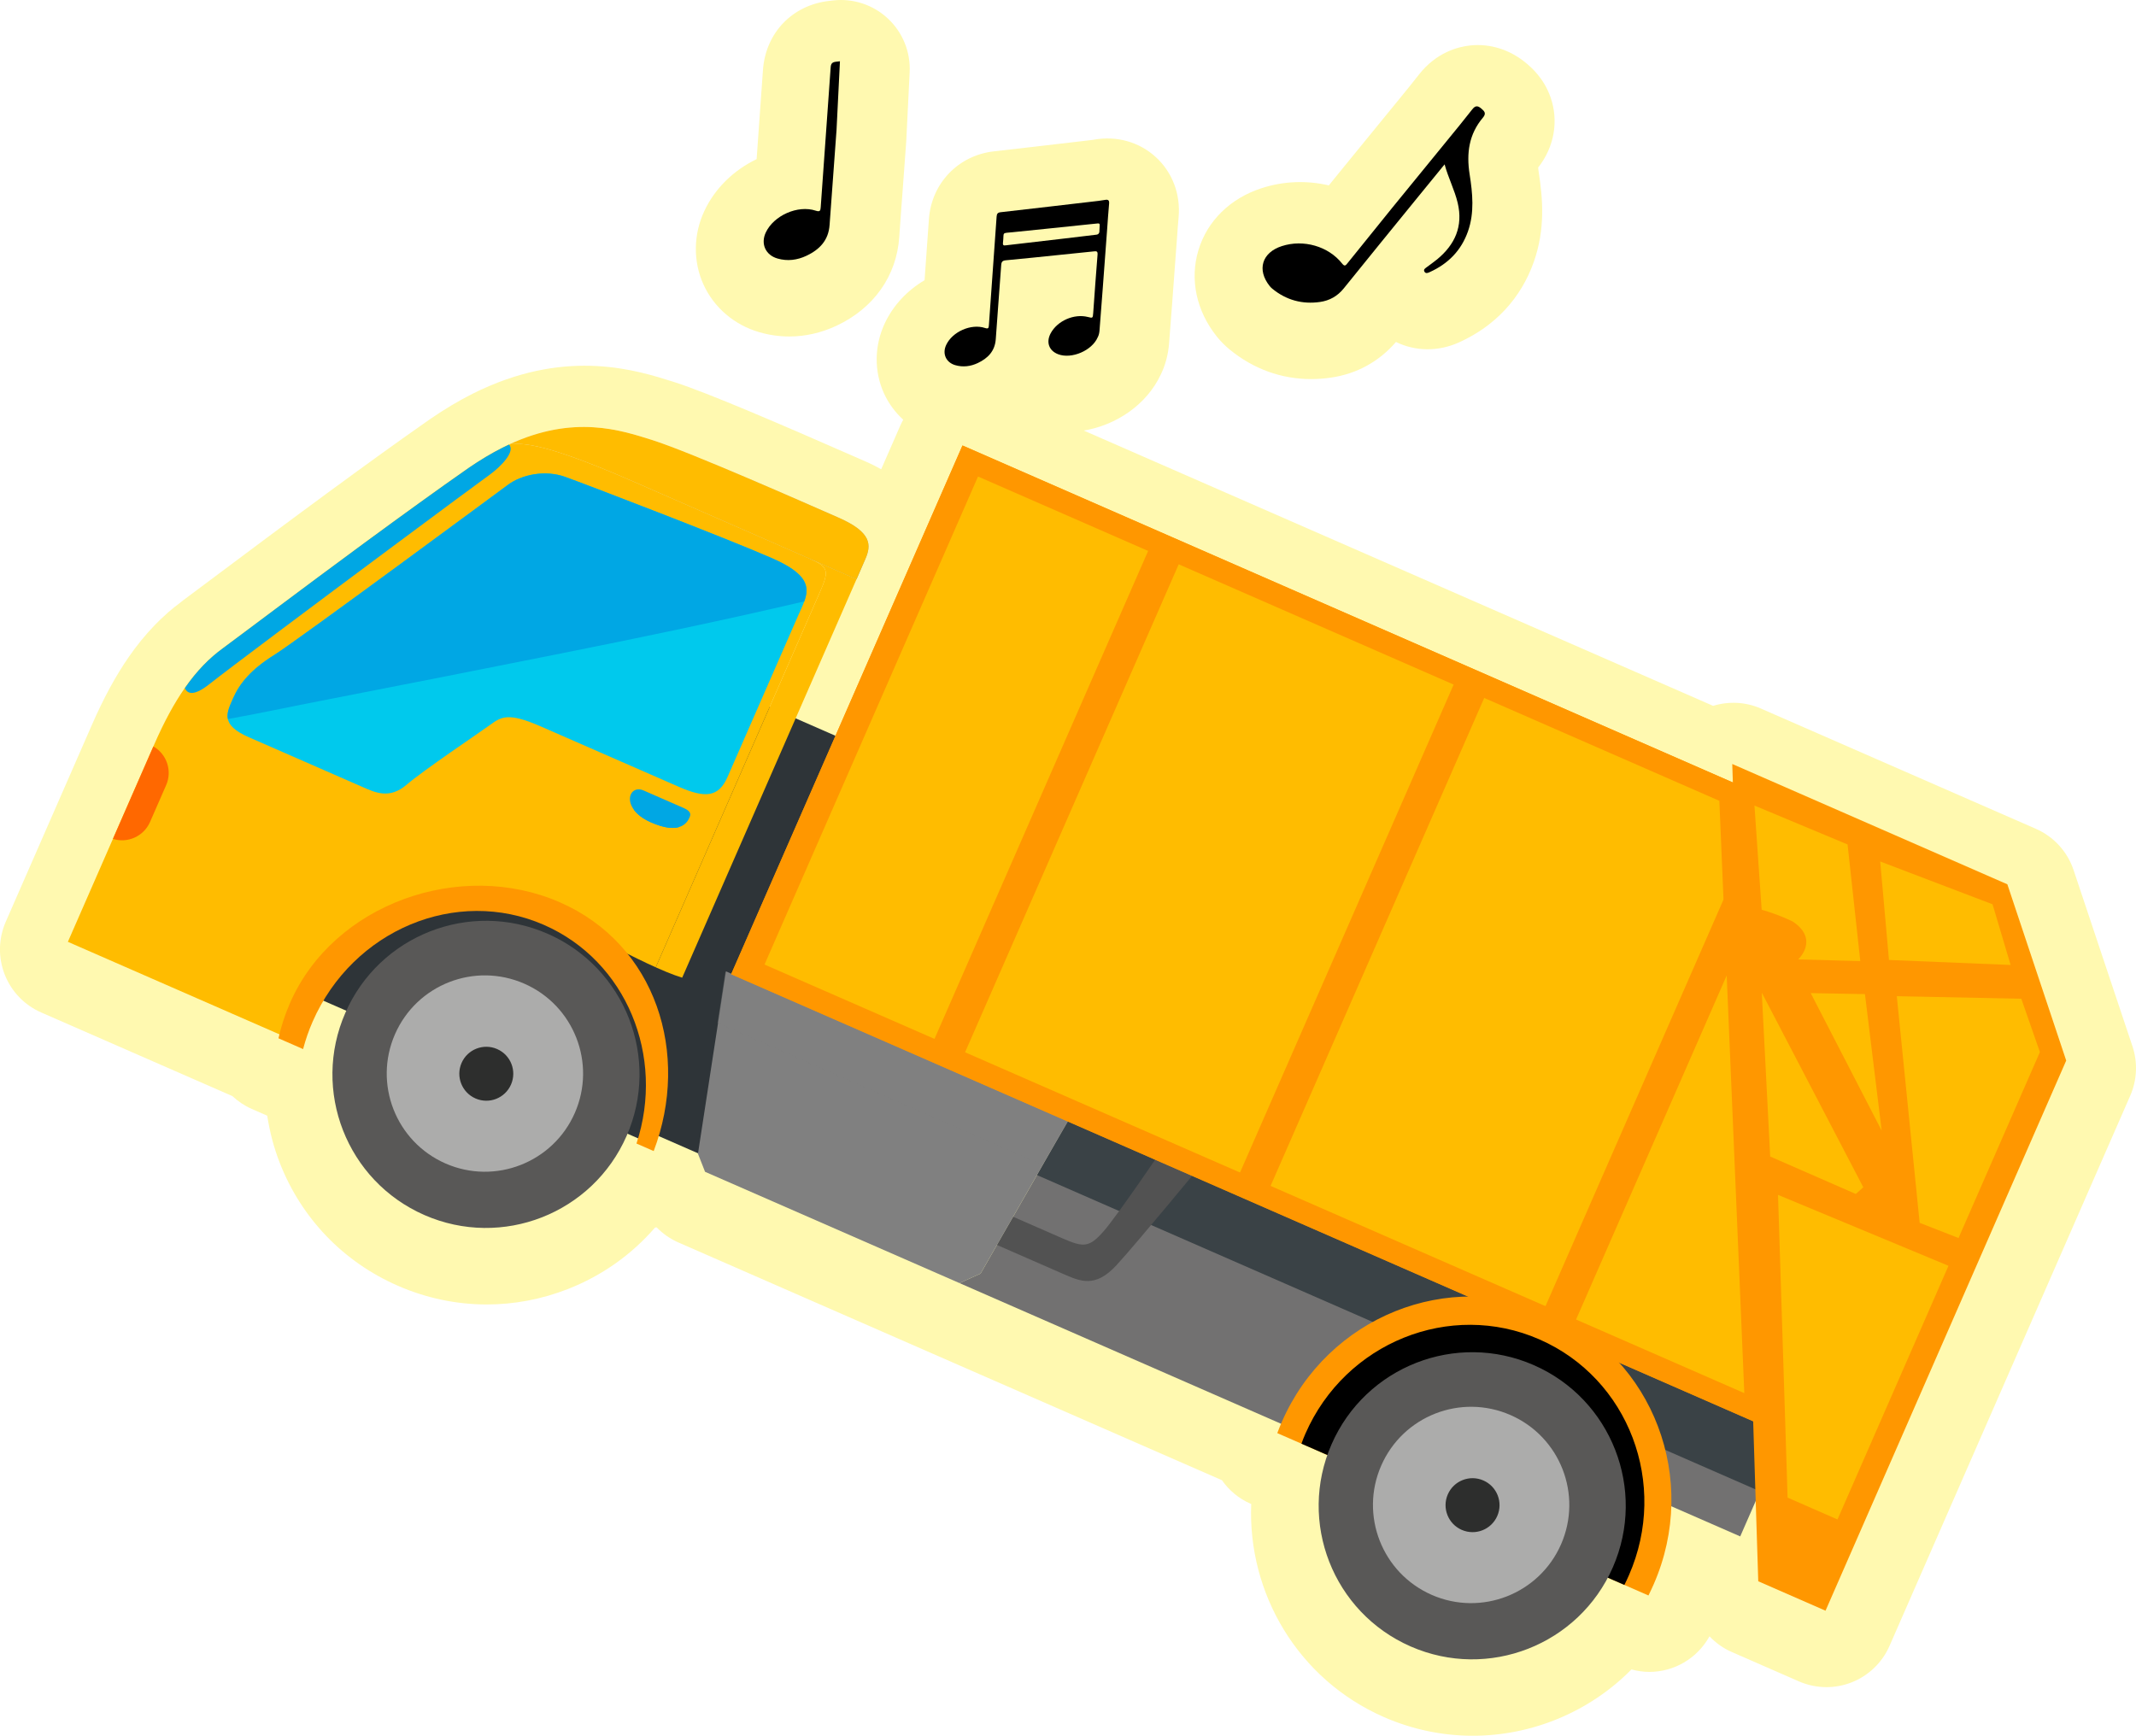 <?xml version="1.0" encoding="iso-8859-1"?>
<!-- Generator: Adobe Illustrator 16.0.0, SVG Export Plug-In . SVG Version: 6.00 Build 0)  -->
<!DOCTYPE svg PUBLIC "-//W3C//DTD SVG 1.1//EN" "http://www.w3.org/Graphics/SVG/1.1/DTD/svg11.dtd">
<svg version="1.1" id="&#x5716;&#x5C64;_1" xmlns="http://www.w3.org/2000/svg" xmlns:xlink="http://www.w3.org/1999/xlink" x="0px"
	 y="0px" width="201.704px" height="163.918px" viewBox="0 0 201.704 163.918" style="enable-background:new 0 0 201.704 163.918;"
	 xml:space="preserve">
<pattern  x="-197.807" y="-339.841" width="64.03" height="64.03" patternUnits="userSpaceOnUse" id="&#x65B0;&#x589E;&#x5716;&#x6A23;&#x8272;&#x7968;_4" viewBox="1.842 -65.872 64.03 64.03" style="overflow:visible;">
	<g>
		<polygon style="fill:none;" points="1.842,-65.872 65.872,-65.872 65.872,-1.842 1.842,-1.842 		"/>
		<g>
			<defs>
				<rect id="SVGID_1_" x="1.843" y="-65.872" width="64.03" height="64.03"/>
			</defs>
			<clipPath id="SVGID_2_">
				<use xlink:href="#SVGID_1_"  style="overflow:visible;"/>
			</clipPath>
			<g style="clip-path:url(#SVGID_2_);">
				<path style="fill:#FFFFFF;" d="M3.685-65.872c0,1.018-0.825,1.842-1.842,1.842S0-64.854,0-65.872s0.825-1.842,1.842-1.842
					S3.685-66.89,3.685-65.872z"/>
				<path style="fill:#FFFFFF;" d="M11.688-65.872c0,1.018-0.825,1.842-1.842,1.842s-1.842-0.825-1.842-1.842
					s0.825-1.842,1.842-1.842S11.688-66.89,11.688-65.872z"/>
				<path style="fill:#FFFFFF;" d="M19.692-65.872c0,1.018-0.825,1.842-1.842,1.842c-1.017,0-1.842-0.825-1.842-1.842
					s0.825-1.842,1.842-1.842C18.867-67.714,19.692-66.89,19.692-65.872z"/>
				<path style="fill:#FFFFFF;" d="M27.696-65.872c0,1.018-0.825,1.842-1.842,1.842s-1.842-0.825-1.842-1.842
					s0.825-1.842,1.842-1.842S27.696-66.89,27.696-65.872z"/>
				<path style="fill:#FFFFFF;" d="M35.7-65.872c0,1.018-0.825,1.842-1.842,1.842c-1.018,0-1.843-0.825-1.843-1.842
					s0.825-1.842,1.843-1.842C34.875-67.714,35.7-66.89,35.7-65.872z"/>
				<path style="fill:#FFFFFF;" d="M43.703-65.872c0,1.018-0.825,1.842-1.842,1.842s-1.842-0.825-1.842-1.842
					s0.825-1.842,1.842-1.842S43.703-66.89,43.703-65.872z"/>
				<path style="fill:#FFFFFF;" d="M51.707-65.872c0,1.018-0.825,1.842-1.842,1.842s-1.843-0.825-1.843-1.842
					s0.825-1.842,1.843-1.842S51.707-66.89,51.707-65.872z"/>
				<path style="fill:#FFFFFF;" d="M59.71-65.872c0,1.018-0.825,1.842-1.842,1.842s-1.842-0.825-1.842-1.842
					s0.825-1.842,1.842-1.842S59.71-66.89,59.71-65.872z"/>
				<path style="fill:#FFFFFF;" d="M67.714-65.872c0,1.018-0.825,1.842-1.842,1.842s-1.842-0.825-1.842-1.842
					s0.825-1.842,1.842-1.842S67.714-66.89,67.714-65.872z"/>
			</g>
			<g style="clip-path:url(#SVGID_2_);">
				<path style="fill:#FFFFFF;" d="M3.685-57.868c0,1.018-0.825,1.842-1.842,1.842S0-56.851,0-57.868s0.825-1.842,1.842-1.842
					S3.685-58.886,3.685-57.868z"/>
				<path style="fill:#FFFFFF;" d="M11.688-57.868c0,1.018-0.825,1.842-1.842,1.842s-1.842-0.825-1.842-1.842
					s0.825-1.842,1.842-1.842S11.688-58.886,11.688-57.868z"/>
				<path style="fill:#FFFFFF;" d="M19.692-57.868c0,1.018-0.825,1.842-1.842,1.842c-1.017,0-1.842-0.825-1.842-1.842
					s0.825-1.842,1.842-1.842C18.867-59.71,19.692-58.886,19.692-57.868z"/>
				<path style="fill:#FFFFFF;" d="M27.696-57.868c0,1.018-0.825,1.842-1.842,1.842s-1.842-0.825-1.842-1.842
					s0.825-1.842,1.842-1.842S27.696-58.886,27.696-57.868z"/>
				<path style="fill:#FFFFFF;" d="M35.7-57.868c0,1.018-0.825,1.842-1.842,1.842c-1.018,0-1.843-0.825-1.843-1.842
					s0.825-1.842,1.843-1.842C34.875-59.71,35.7-58.886,35.7-57.868z"/>
				<path style="fill:#FFFFFF;" d="M43.703-57.868c0,1.018-0.825,1.842-1.842,1.842s-1.842-0.825-1.842-1.842
					s0.825-1.842,1.842-1.842S43.703-58.886,43.703-57.868z"/>
				<path style="fill:#FFFFFF;" d="M51.707-57.868c0,1.018-0.825,1.842-1.842,1.842s-1.843-0.825-1.843-1.842
					s0.825-1.842,1.843-1.842S51.707-58.886,51.707-57.868z"/>
				<path style="fill:#FFFFFF;" d="M59.71-57.868c0,1.018-0.825,1.842-1.842,1.842s-1.842-0.825-1.842-1.842
					s0.825-1.842,1.842-1.842S59.71-58.886,59.71-57.868z"/>
				<path style="fill:#FFFFFF;" d="M67.714-57.868c0,1.018-0.825,1.842-1.842,1.842s-1.842-0.825-1.842-1.842
					s0.825-1.842,1.842-1.842S67.714-58.886,67.714-57.868z"/>
			</g>
			<g style="clip-path:url(#SVGID_2_);">
				<path style="fill:#FFFFFF;" d="M3.685-49.865c0,1.018-0.825,1.843-1.842,1.843S0-48.847,0-49.865s0.825-1.842,1.842-1.842
					S3.685-50.882,3.685-49.865z"/>
				<path style="fill:#FFFFFF;" d="M11.688-49.865c0,1.018-0.825,1.843-1.842,1.843s-1.842-0.825-1.842-1.843
					s0.825-1.842,1.842-1.842S11.688-50.882,11.688-49.865z"/>
				<path style="fill:#FFFFFF;" d="M19.692-49.865c0,1.018-0.825,1.843-1.842,1.843c-1.017,0-1.842-0.825-1.842-1.843
					s0.825-1.842,1.842-1.842C18.867-51.707,19.692-50.882,19.692-49.865z"/>
				<path style="fill:#FFFFFF;" d="M27.696-49.865c0,1.018-0.825,1.843-1.842,1.843s-1.842-0.825-1.842-1.843
					s0.825-1.842,1.842-1.842S27.696-50.882,27.696-49.865z"/>
				<path style="fill:#FFFFFF;" d="M35.7-49.865c0,1.018-0.825,1.843-1.842,1.843c-1.018,0-1.843-0.825-1.843-1.843
					s0.825-1.842,1.843-1.842C34.875-51.707,35.7-50.882,35.7-49.865z"/>
				<path style="fill:#FFFFFF;" d="M43.703-49.865c0,1.018-0.825,1.843-1.842,1.843s-1.842-0.825-1.842-1.843
					s0.825-1.842,1.842-1.842S43.703-50.882,43.703-49.865z"/>
				<path style="fill:#FFFFFF;" d="M51.707-49.865c0,1.018-0.825,1.843-1.842,1.843s-1.843-0.825-1.843-1.843
					s0.825-1.842,1.843-1.842S51.707-50.882,51.707-49.865z"/>
				<path style="fill:#FFFFFF;" d="M59.71-49.865c0,1.018-0.825,1.843-1.842,1.843s-1.842-0.825-1.842-1.843
					s0.825-1.842,1.842-1.842S59.71-50.882,59.71-49.865z"/>
				<path style="fill:#FFFFFF;" d="M67.714-49.865c0,1.018-0.825,1.843-1.842,1.843s-1.842-0.825-1.842-1.843
					s0.825-1.842,1.842-1.842S67.714-50.882,67.714-49.865z"/>
			</g>
			<g style="clip-path:url(#SVGID_2_);">
				<path style="fill:#FFFFFF;" d="M3.685-41.861c0,1.018-0.825,1.842-1.842,1.842S0-40.843,0-41.861s0.825-1.842,1.842-1.842
					S3.685-42.878,3.685-41.861z"/>
				<path style="fill:#FFFFFF;" d="M11.688-41.861c0,1.018-0.825,1.842-1.842,1.842s-1.842-0.825-1.842-1.842
					s0.825-1.842,1.842-1.842S11.688-42.878,11.688-41.861z"/>
				<path style="fill:#FFFFFF;" d="M19.692-41.861c0,1.018-0.825,1.842-1.842,1.842c-1.017,0-1.842-0.825-1.842-1.842
					s0.825-1.842,1.842-1.842C18.867-43.703,19.692-42.878,19.692-41.861z"/>
				<path style="fill:#FFFFFF;" d="M27.696-41.861c0,1.018-0.825,1.842-1.842,1.842s-1.842-0.825-1.842-1.842
					s0.825-1.842,1.842-1.842S27.696-42.878,27.696-41.861z"/>
				<path style="fill:#FFFFFF;" d="M35.7-41.861c0,1.018-0.825,1.842-1.842,1.842c-1.018,0-1.843-0.825-1.843-1.842
					s0.825-1.842,1.843-1.842C34.875-43.703,35.7-42.878,35.7-41.861z"/>
				<path style="fill:#FFFFFF;" d="M43.703-41.861c0,1.018-0.825,1.842-1.842,1.842s-1.842-0.825-1.842-1.842
					s0.825-1.842,1.842-1.842S43.703-42.878,43.703-41.861z"/>
				<path style="fill:#FFFFFF;" d="M51.707-41.861c0,1.018-0.825,1.842-1.842,1.842s-1.843-0.825-1.843-1.842
					s0.825-1.842,1.843-1.842S51.707-42.878,51.707-41.861z"/>
				<path style="fill:#FFFFFF;" d="M59.71-41.861c0,1.018-0.825,1.842-1.842,1.842s-1.842-0.825-1.842-1.842
					s0.825-1.842,1.842-1.842S59.71-42.878,59.71-41.861z"/>
				<path style="fill:#FFFFFF;" d="M67.714-41.861c0,1.018-0.825,1.842-1.842,1.842s-1.842-0.825-1.842-1.842
					s0.825-1.842,1.842-1.842S67.714-42.878,67.714-41.861z"/>
			</g>
			<g style="clip-path:url(#SVGID_2_);">
				<path style="fill:#FFFFFF;" d="M3.685-33.857c0,1.018-0.825,1.843-1.842,1.843S0-32.84,0-33.857C0-34.875,0.825-35.7,1.842-35.7
					S3.685-34.875,3.685-33.857z"/>
				<path style="fill:#FFFFFF;" d="M11.688-33.857c0,1.018-0.825,1.843-1.842,1.843s-1.842-0.825-1.842-1.843
					c0-1.017,0.825-1.842,1.842-1.842S11.688-34.875,11.688-33.857z"/>
				<path style="fill:#FFFFFF;" d="M19.692-33.857c0,1.018-0.825,1.843-1.842,1.843c-1.017,0-1.842-0.825-1.842-1.843
					c0-1.017,0.825-1.842,1.842-1.842C18.867-35.7,19.692-34.875,19.692-33.857z"/>
				<path style="fill:#FFFFFF;" d="M27.696-33.857c0,1.018-0.825,1.843-1.842,1.843s-1.842-0.825-1.842-1.843
					c0-1.017,0.825-1.842,1.842-1.842S27.696-34.875,27.696-33.857z"/>
				<path style="fill:#FFFFFF;" d="M35.7-33.857c0,1.018-0.825,1.843-1.842,1.843c-1.018,0-1.843-0.825-1.843-1.843
					c0-1.017,0.825-1.842,1.843-1.842C34.875-35.7,35.7-34.875,35.7-33.857z"/>
				<path style="fill:#FFFFFF;" d="M43.703-33.857c0,1.018-0.825,1.843-1.842,1.843s-1.842-0.825-1.842-1.843
					c0-1.017,0.825-1.842,1.842-1.842S43.703-34.875,43.703-33.857z"/>
				<path style="fill:#FFFFFF;" d="M51.707-33.857c0,1.018-0.825,1.843-1.842,1.843s-1.843-0.825-1.843-1.843
					c0-1.017,0.825-1.842,1.843-1.842S51.707-34.875,51.707-33.857z"/>
				<path style="fill:#FFFFFF;" d="M59.71-33.857c0,1.018-0.825,1.843-1.842,1.843s-1.842-0.825-1.842-1.843
					c0-1.017,0.825-1.842,1.842-1.842S59.71-34.875,59.71-33.857z"/>
				<path style="fill:#FFFFFF;" d="M67.714-33.857c0,1.018-0.825,1.843-1.842,1.843s-1.842-0.825-1.842-1.843
					c0-1.017,0.825-1.842,1.842-1.842S67.714-34.875,67.714-33.857z"/>
			</g>
			<g style="clip-path:url(#SVGID_2_);">
				<path style="fill:#FFFFFF;" d="M3.685-17.85c0,1.017-0.825,1.842-1.842,1.842S0-16.833,0-17.85c0-1.018,0.825-1.842,1.842-1.842
					S3.685-18.867,3.685-17.85z"/>
				<path style="fill:#FFFFFF;" d="M11.688-17.85c0,1.017-0.825,1.842-1.842,1.842s-1.842-0.825-1.842-1.842
					c0-1.018,0.825-1.842,1.842-1.842S11.688-18.867,11.688-17.85z"/>
				<path style="fill:#FFFFFF;" d="M19.692-17.85c0,1.017-0.825,1.842-1.842,1.842c-1.017,0-1.842-0.825-1.842-1.842
					c0-1.018,0.825-1.842,1.842-1.842C18.867-19.692,19.692-18.867,19.692-17.85z"/>
				<path style="fill:#FFFFFF;" d="M27.696-17.85c0,1.017-0.825,1.842-1.842,1.842s-1.842-0.825-1.842-1.842
					c0-1.018,0.825-1.842,1.842-1.842S27.696-18.867,27.696-17.85z"/>
				<path style="fill:#FFFFFF;" d="M35.7-17.85c0,1.017-0.825,1.842-1.842,1.842c-1.018,0-1.843-0.825-1.843-1.842
					c0-1.018,0.825-1.842,1.843-1.842C34.875-19.692,35.7-18.867,35.7-17.85z"/>
				<path style="fill:#FFFFFF;" d="M43.703-17.85c0,1.017-0.825,1.842-1.842,1.842s-1.842-0.825-1.842-1.842
					c0-1.018,0.825-1.842,1.842-1.842S43.703-18.867,43.703-17.85z"/>
				<path style="fill:#FFFFFF;" d="M51.707-17.85c0,1.017-0.825,1.842-1.842,1.842s-1.843-0.825-1.843-1.842
					c0-1.018,0.825-1.842,1.843-1.842S51.707-18.867,51.707-17.85z"/>
				<path style="fill:#FFFFFF;" d="M59.71-17.85c0,1.017-0.825,1.842-1.842,1.842s-1.842-0.825-1.842-1.842
					c0-1.018,0.825-1.842,1.842-1.842S59.71-18.867,59.71-17.85z"/>
				<path style="fill:#FFFFFF;" d="M67.714-17.85c0,1.017-0.825,1.842-1.842,1.842s-1.842-0.825-1.842-1.842
					c0-1.018,0.825-1.842,1.842-1.842S67.714-18.867,67.714-17.85z"/>
			</g>
			<g style="clip-path:url(#SVGID_2_);">
				<path style="fill:#FFFFFF;" d="M3.685-1.842C3.685-0.825,2.86,0,1.842,0S0-0.825,0-1.842s0.825-1.842,1.842-1.842
					S3.685-2.86,3.685-1.842z"/>
				<path style="fill:#FFFFFF;" d="M11.688-1.842C11.688-0.825,10.864,0,9.846,0S8.004-0.825,8.004-1.842s0.825-1.842,1.842-1.842
					S11.688-2.86,11.688-1.842z"/>
				<path style="fill:#FFFFFF;" d="M19.692-1.842C19.692-0.825,18.867,0,17.85,0c-1.017,0-1.842-0.825-1.842-1.842
					s0.825-1.842,1.842-1.842C18.867-3.685,19.692-2.86,19.692-1.842z"/>
				<path style="fill:#FFFFFF;" d="M27.696-1.842C27.696-0.825,26.871,0,25.854,0s-1.842-0.825-1.842-1.842s0.825-1.842,1.842-1.842
					S27.696-2.86,27.696-1.842z"/>
				<path style="fill:#FFFFFF;" d="M35.7-1.842C35.7-0.825,34.875,0,33.857,0c-1.018,0-1.843-0.825-1.843-1.842
					s0.825-1.842,1.843-1.842C34.875-3.685,35.7-2.86,35.7-1.842z"/>
				<path style="fill:#FFFFFF;" d="M43.703-1.842C43.703-0.825,42.878,0,41.861,0s-1.842-0.825-1.842-1.842s0.825-1.842,1.842-1.842
					S43.703-2.86,43.703-1.842z"/>
				<path style="fill:#FFFFFF;" d="M51.707-1.842C51.707-0.825,50.882,0,49.865,0s-1.843-0.825-1.843-1.842s0.825-1.842,1.843-1.842
					S51.707-2.86,51.707-1.842z"/>
				<path style="fill:#FFFFFF;" d="M59.71-1.842C59.71-0.825,58.886,0,57.868,0s-1.842-0.825-1.842-1.842s0.825-1.842,1.842-1.842
					S59.71-2.86,59.71-1.842z"/>
				<path style="fill:#FFFFFF;" d="M67.714-1.842C67.714-0.825,66.89,0,65.872,0S64.03-0.825,64.03-1.842s0.825-1.842,1.842-1.842
					S67.714-2.86,67.714-1.842z"/>
			</g>
			<g style="clip-path:url(#SVGID_2_);">
				<path style="fill:#FFFFFF;" d="M3.685-9.846c0,1.018-0.825,1.842-1.842,1.842S0-8.829,0-9.846s0.825-1.842,1.842-1.842
					S3.685-10.864,3.685-9.846z"/>
				<path style="fill:#FFFFFF;" d="M11.688-9.846c0,1.018-0.825,1.842-1.842,1.842S8.004-8.829,8.004-9.846s0.825-1.842,1.842-1.842
					S11.688-10.864,11.688-9.846z"/>
				<path style="fill:#FFFFFF;" d="M19.692-9.846c0,1.018-0.825,1.842-1.842,1.842c-1.017,0-1.842-0.825-1.842-1.842
					s0.825-1.842,1.842-1.842C18.867-11.688,19.692-10.864,19.692-9.846z"/>
				<path style="fill:#FFFFFF;" d="M27.696-9.846c0,1.018-0.825,1.842-1.842,1.842s-1.842-0.825-1.842-1.842
					s0.825-1.842,1.842-1.842S27.696-10.864,27.696-9.846z"/>
				<path style="fill:#FFFFFF;" d="M35.7-9.846c0,1.018-0.825,1.842-1.842,1.842c-1.018,0-1.843-0.825-1.843-1.842
					s0.825-1.842,1.843-1.842C34.875-11.688,35.7-10.864,35.7-9.846z"/>
				<path style="fill:#FFFFFF;" d="M43.703-9.846c0,1.018-0.825,1.842-1.842,1.842s-1.842-0.825-1.842-1.842
					s0.825-1.842,1.842-1.842S43.703-10.864,43.703-9.846z"/>
				<path style="fill:#FFFFFF;" d="M51.707-9.846c0,1.018-0.825,1.842-1.842,1.842s-1.843-0.825-1.843-1.842
					s0.825-1.842,1.843-1.842S51.707-10.864,51.707-9.846z"/>
				<path style="fill:#FFFFFF;" d="M59.71-9.846c0,1.018-0.825,1.842-1.842,1.842s-1.842-0.825-1.842-1.842s0.825-1.842,1.842-1.842
					S59.71-10.864,59.71-9.846z"/>
				<path style="fill:#FFFFFF;" d="M67.714-9.846c0,1.018-0.825,1.842-1.842,1.842S64.03-8.829,64.03-9.846s0.825-1.842,1.842-1.842
					S67.714-10.864,67.714-9.846z"/>
			</g>
			<g style="clip-path:url(#SVGID_2_);">
				<path style="fill:#FFFFFF;" d="M3.685-25.854c0,1.018-0.825,1.842-1.842,1.842S0-24.836,0-25.854s0.825-1.842,1.842-1.842
					S3.685-26.871,3.685-25.854z"/>
				<path style="fill:#FFFFFF;" d="M11.688-25.854c0,1.018-0.825,1.842-1.842,1.842s-1.842-0.825-1.842-1.842
					s0.825-1.842,1.842-1.842S11.688-26.871,11.688-25.854z"/>
				<path style="fill:#FFFFFF;" d="M19.692-25.854c0,1.018-0.825,1.842-1.842,1.842c-1.017,0-1.842-0.825-1.842-1.842
					s0.825-1.842,1.842-1.842C18.867-27.696,19.692-26.871,19.692-25.854z"/>
				<path style="fill:#FFFFFF;" d="M27.696-25.854c0,1.018-0.825,1.842-1.842,1.842s-1.842-0.825-1.842-1.842
					s0.825-1.842,1.842-1.842S27.696-26.871,27.696-25.854z"/>
				<path style="fill:#FFFFFF;" d="M35.7-25.854c0,1.018-0.825,1.842-1.842,1.842c-1.018,0-1.843-0.825-1.843-1.842
					s0.825-1.842,1.843-1.842C34.875-27.696,35.7-26.871,35.7-25.854z"/>
				<path style="fill:#FFFFFF;" d="M43.703-25.854c0,1.018-0.825,1.842-1.842,1.842s-1.842-0.825-1.842-1.842
					s0.825-1.842,1.842-1.842S43.703-26.871,43.703-25.854z"/>
				<path style="fill:#FFFFFF;" d="M51.707-25.854c0,1.018-0.825,1.842-1.842,1.842s-1.843-0.825-1.843-1.842
					s0.825-1.842,1.843-1.842S51.707-26.871,51.707-25.854z"/>
				<path style="fill:#FFFFFF;" d="M59.71-25.854c0,1.018-0.825,1.842-1.842,1.842s-1.842-0.825-1.842-1.842
					s0.825-1.842,1.842-1.842S59.71-26.871,59.71-25.854z"/>
				<path style="fill:#FFFFFF;" d="M67.714-25.854c0,1.018-0.825,1.842-1.842,1.842s-1.842-0.825-1.842-1.842
					s0.825-1.842,1.842-1.842S67.714-26.871,67.714-25.854z"/>
			</g>
		</g>
	</g>
</pattern>
<pattern  x="-197.807" y="-339.841" width="81.069" height="80.986" patternUnits="userSpaceOnUse" id="&#x65B0;&#x589E;&#x5716;&#x6A23;&#x8272;&#x7968;_6" viewBox="0 -80.986 81.069 80.986" style="overflow:visible;">
	<g>
		<polygon style="fill:none;" points="0,0 81.069,0 81.069,-80.986 0,-80.986 		"/>
		<polygon style="fill:#FFFFFF;" points="72.673,-80.986 81.069,-80.986 81.069,0 72.673,0 		"/>
		<polygon style="fill:#FFFFFF;" points="58.138,-80.986 66.534,-80.986 66.534,0 58.138,0 		"/>
		<polygon style="fill:#FFFFFF;" points="43.604,-80.986 52,-80.986 52,0 43.604,0 		"/>
		<polygon style="fill:#FFFFFF;" points="29.069,-80.986 37.465,-80.986 37.465,0 29.069,0 		"/>
		<polygon style="fill:#FFFFFF;" points="14.535,-80.986 22.931,-80.986 22.931,0 14.535,0 		"/>
		<polygon style="fill:#FFFFFF;" points="0,-80.986 8.396,-80.986 8.396,0 0,0 		"/>
	</g>
</pattern>
<g>
	<g>
		<path style="fill:#FFF9B0;" d="M201.37,98.813l-5.56-16.645c-0.582-1.744-1.876-3.158-3.56-3.896l-25.977-11.363
			c-1.443-0.632-3.039-0.697-4.503-0.25l-59.43-25.998c3.063-0.501,5.927-2.438,7.259-5.26c0.445-0.904,0.713-1.9,0.797-2.967
			c0.102-1.287,0.201-2.574,0.297-3.861l0.478-6.457c0.038-0.525,0.074-1.051,0.124-1.582c0.201-2.184-0.582-4.26-2.148-5.695
			c-1.564-1.435-3.698-2.037-5.857-1.646c-0.076,0.014-0.152,0.024-0.226,0.033l-1.487,0.174c-2.57,0.301-5.142,0.603-7.714,0.892
			c-3.384,0.383-5.91,3.023-6.146,6.418l-0.409,5.752c-1.61,0.951-2.957,2.353-3.764,4.085c-0.986,2.117-1.012,4.523-0.068,6.603
			c0.433,0.953,1.058,1.791,1.816,2.488c-0.097,0.176-0.188,0.355-0.271,0.543l-1.809,4.135c-0.44-0.246-0.89-0.477-1.35-0.678
			l-1.171-0.514c-6.94-3.047-13.799-6.007-16.996-7.033l-0.157-0.05c-3.418-1.081-9.771-3.088-18.044,0.729
			c-0.012,0.005-0.024,0.008-0.036,0.013c-0.044,0.021-0.089,0.044-0.133,0.064c-0.211,0.099-0.43,0.205-0.701,0.34
			c-0.657,0.331-1.321,0.696-1.989,1.095c-0.669,0.399-1.343,0.833-2.021,1.3c-0.134,0.094-0.276,0.194-0.414,0.29
			c-2.789,1.947-6.039,4.302-9.222,6.641c-0.079,0.058-0.152,0.111-0.232,0.17c-4.053,2.978-7.969,5.911-10.603,7.884
			c-1.305,0.978-2.274,1.705-2.771,2.069c-0.024,0.018-0.062,0.045-0.083,0.062c-0.092,0.066-0.176,0.145-0.266,0.213
			c-0.39,0.294-0.775,0.594-1.145,0.917c-0.037,0.032-0.069,0.069-0.105,0.101c-0.408,0.363-0.808,0.738-1.192,1.141
			c-0.858,0.891-1.66,1.875-2.416,2.965c-1.232,1.777-2.365,3.861-3.466,6.375l-3.118,7.128l-0.787,1.798c0,0,0,0.001-0.001,0.002
			l-4.251,9.717c-0.69,1.58-0.727,3.369-0.098,4.975c0.628,1.605,1.868,2.895,3.447,3.586l18.052,7.897
			c0.527,0.494,1.142,0.911,1.835,1.214l1.458,0.638c0.234,1.511,0.618,3.008,1.188,4.466c2.043,5.227,5.999,9.342,11.139,11.59
			c2.696,1.18,5.549,1.771,8.406,1.771c2.589,0,5.182-0.486,7.664-1.459c3.227-1.264,6.025-3.26,8.227-5.811
			c0.051-0.001,0.102-0.007,0.151-0.008c0.58,0.596,1.274,1.082,2.05,1.422l24.028,10.512l27.299,11.941
			c0.662,0.946,1.579,1.73,2.711,2.225l0.055,0.024c-0.345,8.4,4.388,16.558,12.542,20.124c2.729,1.193,5.576,1.76,8.381,1.76
			c5.604,0,11.029-2.26,14.983-6.263c0.562,0.151,1.128,0.233,1.692,0.233c2.305,0,4.504-1.242,5.676-3.36
			c0.584,0.612,1.285,1.122,2.089,1.474l6.351,2.779c0.83,0.363,1.717,0.545,2.605,0.545c0.803,0,1.607-0.148,2.369-0.447
			c1.604-0.629,2.895-1.869,3.586-3.447l22.729-51.955C201.806,102.002,201.879,100.34,201.37,98.813z"/>
		<path style="fill:#FFF9B0;" d="M116.12,33.011c2.247,1.841,4.876,2.788,7.692,2.788c0.61,0,1.23-0.045,1.856-0.135
			c2.437-0.35,4.557-1.512,6.154-3.369c1.781,0.873,3.944,0.947,5.946,0.043c3.42-1.541,5.868-4.177,7.076-7.623
			c1.085-3.09,0.854-5.934,0.444-8.551c-0.024-0.146-0.035-0.26-0.039-0.342c1.522-1.931,1.96-4.398,1.164-6.654
			c-0.638-1.806-1.822-2.806-2.268-3.182c-1.527-1.291-3.418-1.893-5.312-1.693c-1.101,0.116-3.195,0.629-4.857,2.771
			c-0.598,0.769-1.215,1.522-1.831,2.276l-2.441,2.988c-1.064,1.303-2.129,2.605-3.19,3.91c-0.344,0.424-0.688,0.848-1.031,1.272
			c-2.057-0.483-4.254-0.419-6.354,0.263c-2.957,0.957-5.13,3.091-5.961,5.855c-0.83,2.759-0.197,5.73,1.729,8.145
			C115.263,32.23,115.677,32.649,116.12,33.011z"/>
		<path style="fill:#FFF9B0;" d="M71.691,31.369c0.938,0.272,1.89,0.408,2.842,0.408c1.514,0,3.027-0.343,4.477-1.024
			c3.502-1.648,5.655-4.694,5.907-8.36c0.103-1.532,0.218-3.063,0.334-4.594c0.109-1.456,0.219-2.912,0.32-4.369
			c0.002-0.042,0.005-0.083,0.007-0.124L85.9,6.823c0.095-1.906-0.653-3.758-2.046-5.063c-1.392-1.307-3.291-1.936-5.184-1.718
			l-0.369,0.043c-3.492,0.396-6.006,3.021-6.255,6.535c-0.171,2.455-0.348,4.909-0.523,7.364l-0.074,1.044
			c-2.124,1.021-3.924,2.722-4.941,4.905c-1.038,2.229-1.066,4.757-0.078,6.935C67.417,29.043,69.335,30.684,71.691,31.369z"/>
	</g>
	<g>
		<g>
			
				<rect x="47.582" y="67.732" transform="matrix(0.916 0.401 -0.401 0.916 41.347 -20.884)" style="fill:#2E3438;" width="46.027" height="41.328"/>
			<polygon style="fill:#727171;" points="101.179,105.279 92.595,120.274 90.607,121.174 153.615,148.739 156.674,141.747 
				164.331,145.096 168.787,134.91 			"/>
			<polygon style="fill:#3A4246;" points="166.193,140.838 168.787,134.91 101.179,105.279 97.919,110.971 			"/>
			
				<pattern  id="SVGID_3_" xlink:href="#&#x5563;&#xE87D;&#x898B;&#x8129;&#x5DE8;_4" patternTransform="matrix(0.188 0 0 0.188 -6311.407 -5999.029)">
			</pattern>
			<polygon style="opacity:0.25;fill:url(#SVGID_3_);" points="166.193,140.838 168.787,134.91 101.179,105.279 97.919,110.971 			
				"/>
			<g>
				<path style="fill:#525252;" d="M110.149,107.954c0,0-4.496,6.657-5.889,8.273c-1.396,1.608-1.923,1.599-3.96,0.707
					c-2.048-0.896-4.624-2.022-4.624-2.022l-1.533,2.66c0,0,4.488,1.963,6.171,2.699c1.694,0.741,3.093,1.404,5.111-0.782
					c2.01-2.188,8.125-9.625,8.125-9.625L110.149,107.954z"/>
				<polygon style="fill:#808080;" points="100.846,105.86 71.726,93.121 68.554,91.733 65.909,108.958 66.579,110.663 
					90.607,121.174 92.595,120.274 				"/>
				<polygon style="opacity:0.4;fill:#808080;" points="98.429,110.02 100.853,105.935 71.672,93.153 68.501,91.766 67.759,96.602 
									"/>
			</g>
			<path style="fill:#FF9700;" d="M156.159,149.618c4.331-9.9-0.021-21.357-9.718-25.598c-9.686-4.238-21.057,0.34-25.388,10.24
				c-0.156,0.356-0.302,0.725-0.438,1.081l35.05,15.333C155.833,150.332,156.003,149.974,156.159,149.618z"/>
			<path d="M153.823,148.758c3.766-8.608-0.018-18.578-8.461-22.271c-8.428-3.687-18.325,0.299-22.091,8.906
				c-0.139,0.316-0.263,0.633-0.375,0.946l30.495,13.34C153.539,149.382,153.685,149.075,153.823,148.758z"/>
			<g>
				
					<linearGradient id="SVGID_4_" gradientUnits="userSpaceOnUse" x1="206.408" y1="844.012" x2="209.449" y2="854.792" gradientTransform="matrix(0.916 0.401 -0.401 0.916 214.939 -814.387)">
					<stop  offset="0.029" style="stop-color:#FFFFFF"/>
					<stop  offset="0.266" style="stop-color:#D9DADB"/>
					<stop  offset="0.48" style="stop-color:#BDBFC0"/>
					<stop  offset="0.604" style="stop-color:#B3B5B6"/>
					<stop  offset="0.702" style="stop-color:#AFB1B2"/>
					<stop  offset="0.809" style="stop-color:#A2A3A5"/>
					<stop  offset="0.92" style="stop-color:#8D8D8F"/>
					<stop  offset="1" style="stop-color:#79797B"/>
				</linearGradient>
				<path style="fill:url(#SVGID_4_);" d="M81.71,52.805c0.567-1.297,0.666-2.523-2.541-3.927
					c-3.22-1.409-13.867-6.132-17.521-7.304c-3.042-0.962-7.449-2.441-13.572,0.404c1.715-0.309,4.909,0.508,12.033,3.624
					c7.944,3.476,12.735,5.571,15.35,6.715c0.355,0.155,0.685,0.291,0.961,0.42l4.465,1.954
					C81.219,53.928,81.33,53.674,81.71,52.805z"/>
				<path style="fill:#FFBC00;" d="M80.142,56.39c0.35-0.798,0.574-1.312,0.743-1.698l-4.465-1.954
					c1.735,0.776,1.924,1.077,1.056,3.062c-1.01,2.31-13.218,30.215-14.678,33.552c-0.565,1.294-1.167,2.667-1.687,3.855
					c0.651,0.233,1.222,0.387,1.663,0.425c0.106-0.054,0.214-0.095,0.327-0.125c0.978-0.246,0.945-0.324,1.457-1.493
					C65.066,90.85,79.107,58.754,80.142,56.39z"/>
				<path style="fill:#FFBC00;" d="M75.459,52.318c-2.614-1.144-7.405-3.239-15.35-6.715c-7.124-3.116-10.318-3.933-12.033-3.624
					c-0.202,0.093-0.412,0.197-0.62,0.3c-1.029,0.518-2.095,1.149-3.213,1.92c-8.169,5.679-20.938,15.371-23.202,17.026
					c-1.255,0.92-2.447,2.101-3.623,3.799c-0.954,1.376-1.891,3.078-2.851,5.273c-2.139,4.889-4.386,10.023-5.147,11.768
					c-0.762,1.739-3.01,6.879-3.01,6.879l20.744,9.074l1.175,0.515c0,0,2.226-6.405,6.784-9.129
					c0.142-0.085,0.278-0.164,0.416-0.235c5.198-3.959,11.796-2.467,14.835-1.137c2.82,1.233,7.694,4.08,10.747,5.175
					c0.52-1.188,1.121-2.562,1.687-3.855c1.46-3.337,13.668-31.242,14.678-33.552C78.484,53.494,78.065,53.458,75.459,52.318z"/>
				<path style="fill:#FFBC00;" d="M81.71,52.805c0.567-1.297,0.666-2.523-2.541-3.927c-3.22-1.409-13.867-6.132-17.521-7.304
					c-3.042-0.962-7.449-2.441-13.572,0.404c1.715-0.309,4.909,0.508,12.033,3.624c7.944,3.476,12.735,5.571,15.35,6.715
					c0.355,0.155,0.685,0.291,0.961,0.42l4.465,1.954C81.219,53.928,81.33,53.674,81.71,52.805z"/>
				<g>
					<g>
						<path style="fill:#00C9ED;" d="M47.849,45.875c0,0-19.768,14.622-21.953,15.983c-2.182,1.358-3.271,2.691-3.88,4.08
							c-0.61,1.396-1.241,2.495,1.489,3.689c2.731,1.195,6.189,2.707,7.951,3.478c1.757,0.769,1.637,0.717,2.791,1.222
							c1.151,0.504,2.518,1.176,4.142-0.213c1.615-1.39,6.828-4.883,7.889-5.656c1.056-0.76,1.689-1.212,4.78,0.141
							c3.095,1.354,10.557,4.618,13.045,5.706c2.489,1.089,3.758,0.996,4.605-0.943c0.849-1.938,5.788-13.229,6.663-15.229
							c0.875-2.001,1.957-3.479-2.478-5.419c-4.43-1.938-17.73-7.036-19.545-7.683C51.537,44.385,49.27,44.761,47.849,45.875z"/>
						<path style="fill:#00A7E4;" d="M30.304,66.183c7.592-1.472,15.176-2.978,22.758-4.489c7.449-1.484,14.882-3.039,22.279-4.758
							c0.203-0.047,0.403-0.093,0.606-0.139c0.501-1.386,0.34-2.601-3.054-4.085c-4.43-1.938-17.73-7.036-19.545-7.683
							c-1.812-0.645-4.079-0.269-5.5,0.845c0,0-19.768,14.622-21.953,15.983c-2.182,1.358-3.271,2.691-3.88,4.08
							c-0.313,0.717-0.628,1.354-0.495,1.968C24.456,67.382,27.382,66.75,30.304,66.183z"/>
						<path style="fill:#00A7E4;" d="M48.065,41.983c-0.199,0.091-0.405,0.197-0.609,0.296c-1.029,0.518-2.095,1.149-3.213,1.92
							c-2.891,2.015-6.357,4.53-9.736,7.007c-6.158,4.525-12.002,8.947-13.466,10.02c-1.244,0.905-2.421,2.08-3.588,3.757
							c0.236,0.546,0.847,0.796,2.329-0.384c1.783-1.413,10.243-7.741,17.138-12.869c4.683-3.48,8.636-6.414,9.273-6.863
							C47.372,44.022,48.689,42.6,48.065,41.983z"/>
					</g>
					<g>
						<path style="fill:#00A7E4;" d="M60.78,74.653c0,0,3.113,1.362,3.733,1.633c0.619,0.271,0.772,0.518,0.609,0.89
							s-0.776,1.774-3.692,0.466C58.554,76.35,59.336,74.021,60.78,74.653z"/>
						<g>
							<path style="fill:#00A7E4;" d="M64.155,78.096c-0.324-0.455-0.897-1.016-1.87-1.441c-1.193-0.522-2.006-0.369-2.427-0.193
								c0.297,0.42,0.813,0.839,1.572,1.18C62.761,78.233,63.615,78.268,64.155,78.096z"/>
						</g>
					</g>
				</g>
				<g style="opacity:0.18;">
					<g>
						
							<pattern  id="SVGID_5_" xlink:href="#&#x5563;&#xE87D;&#x898B;&#x8129;&#x5DE8;_6" patternTransform="matrix(0.459 0.459 -0.459 0.459 -7689.34 -48.913)">
						</pattern>
						<path style="fill:url(#SVGID_5_);" d="M47.849,45.875c0,0-19.768,14.622-21.953,15.983c-2.182,1.358-3.271,2.691-3.88,4.08
							c-0.61,1.396-1.241,2.495,1.489,3.689c2.731,1.195,6.189,2.707,7.951,3.478c1.757,0.769,1.637,0.717,2.791,1.222
							c1.151,0.504,2.518,1.176,4.142-0.213c1.615-1.39,6.828-4.883,7.889-5.656c1.056-0.76,1.689-1.212,4.78,0.141
							c3.095,1.354,10.557,4.618,13.045,5.706c2.489,1.089,3.758,0.996,4.605-0.943c0.849-1.938,5.788-13.229,6.663-15.229
							c0.875-2.001,1.957-3.479-2.478-5.419c-4.43-1.938-17.73-7.036-19.545-7.683C51.537,44.385,49.27,44.761,47.849,45.875z"/>
						
							<pattern  id="SVGID_6_" xlink:href="#&#x5563;&#xE87D;&#x898B;&#x8129;&#x5DE8;_6" patternTransform="matrix(0.459 0.459 -0.459 0.459 -7689.34 -48.913)">
						</pattern>
						<path style="fill:url(#SVGID_6_);" d="M30.304,66.183c7.592-1.472,15.176-2.978,22.758-4.489
							c7.449-1.484,14.882-3.039,22.279-4.758c0.203-0.047,0.403-0.093,0.606-0.139c0.501-1.386,0.34-2.601-3.054-4.085
							c-4.43-1.938-17.73-7.036-19.545-7.683c-1.812-0.645-4.079-0.269-5.5,0.845c0,0-19.768,14.622-21.953,15.983
							c-2.182,1.358-3.271,2.691-3.88,4.08c-0.313,0.717-0.628,1.354-0.495,1.968C24.456,67.382,27.382,66.75,30.304,66.183z"/>
					</g>
					<g>
						
							<pattern  id="SVGID_7_" xlink:href="#&#x5563;&#xE87D;&#x898B;&#x8129;&#x5DE8;_6" patternTransform="matrix(0.459 0.459 -0.459 0.459 -7689.34 -48.913)">
						</pattern>
						<path style="fill:url(#SVGID_7_);" d="M60.78,74.653c0,0,3.113,1.362,3.733,1.633c0.619,0.271,0.772,0.518,0.609,0.89
							s-0.776,1.774-3.692,0.466C58.554,76.35,59.336,74.021,60.78,74.653z"/>
						<g>
							
								<pattern  id="SVGID_8_" xlink:href="#&#x5563;&#xE87D;&#x898B;&#x8129;&#x5DE8;_6" patternTransform="matrix(0.459 0.459 -0.459 0.459 -7689.34 -48.913)">
							</pattern>
							<path style="fill:url(#SVGID_8_);" d="M64.155,78.096c-0.324-0.455-0.897-1.016-1.87-1.441
								c-1.193-0.522-2.006-0.369-2.427-0.193c0.297,0.42,0.813,0.839,1.572,1.18C62.761,78.233,63.615,78.268,64.155,78.096z"/>
						</g>
					</g>
				</g>
				<g>
					<path style="fill:#2E3438;" d="M52.038,86.455c-3.338-1.46-10.583-3.099-16.291,1.249c4.91-2.772,10.551-3.328,18.03,0.454
						c7.711,3.903,7.478,13.278,6.539,15.675c0,0,2.994-6.844,3.615-8.264c0.548-1.253,0.922-2.502,1.736-2.965
						C62.887,92.36,55.79,88.096,52.038,86.455z"/>
					<path style="fill:#2E3438;" d="M51.69,85.436c-8.777-3.84-18.927-0.203-23.359,8.103l33.265,14.552
						C64.689,99.199,60.467,89.275,51.69,85.436z"/>
					<g>
						<path style="fill:#595857;" d="M59.172,107.272c-3.208,7.333-11.755,10.686-19.091,7.477
							c-7.339-3.211-10.679-11.763-7.471-19.096c3.209-7.334,11.755-10.686,19.094-7.475C59.04,91.387,62.38,99.938,59.172,107.272z
							"/>
						<path style="opacity:0.5;fill:#FFFFFF;" d="M54.283,105.1c-2.051,4.688-7.522,6.829-12.206,4.78
							c-4.696-2.055-6.829-7.522-4.778-12.211c2.053-4.692,7.512-6.829,12.209-4.774C54.191,94.944,56.337,100.407,54.283,105.1z"/>
						<g>
							<path style="fill:#2D2E2D;" d="M48.255,102.424c-0.565,1.292-2.063,1.877-3.356,1.311c-1.28-0.56-1.877-2.061-1.312-3.353
								s2.072-1.874,3.354-1.313C48.234,99.635,48.82,101.132,48.255,102.424z"/>
						</g>
					</g>
					<path style="fill:#FF9700;" d="M52.872,85.213c-9.388-4.105-21.377,0.117-25.483,9.504c-0.479,1.097-0.836,2.207-1.093,3.338
						l2.326,1.018c0.233-0.882,0.527-1.739,0.902-2.594c3.788-8.659,13.566-12.753,21.843-9.133
						c7.779,3.403,11.459,12.395,8.737,20.648l1.625,0.711C65.204,99.526,61.964,89.192,52.872,85.213z"/>
				</g>
			</g>
			<g>
				<path style="fill:#FF6800;" d="M14.168,77.625l1.521-3.476c0.597-1.362,0.055-2.936-1.207-3.658
					c-1.457,3.331-2.936,6.712-3.819,8.732C12.049,79.661,13.571,78.989,14.168,77.625z"/>
			</g>
			<g>
				<path style="fill:#595857;" d="M152.303,148.013c-3.208,7.333-11.757,10.685-19.09,7.477c-7.34-3.211-10.68-11.763-7.472-19.096
					c3.209-7.335,11.755-10.686,19.095-7.475C152.17,132.127,155.511,140.679,152.303,148.013z"/>
				<path style="opacity:0.5;fill:#FFFFFF;" d="M147.412,145.84c-2.051,4.688-7.52,6.83-12.204,4.781
					c-4.697-2.055-6.83-7.523-4.779-12.211c2.053-4.693,7.512-6.829,12.21-4.774C147.323,135.686,149.465,141.147,147.412,145.84z"
					/>
				<g>
					<path style="fill:#2D2E2D;" d="M141.388,143.167c-0.564,1.292-2.064,1.877-3.357,1.311c-1.285-0.563-1.877-2.061-1.312-3.354
						c0.565-1.292,2.068-1.875,3.354-1.313C141.365,140.375,141.953,141.875,141.388,143.167z"/>
				</g>
			</g>
			<g style="opacity:0.25;">
				
					<pattern  id="SVGID_9_" xlink:href="#&#x5563;&#xE87D;&#x898B;&#x8129;&#x5DE8;_4" patternTransform="matrix(0.188 0 0 0.188 -6311.407 -5999.029)"  style="opacity:0.25;">
				</pattern>
				<polygon style="fill:url(#SVGID_9_);" points="167.465,135.059 69.044,92.003 90.888,42.071 165.354,74.647 				"/>
				
					<pattern  id="SVGID_10_" xlink:href="#&#x5563;&#xE87D;&#x898B;&#x8129;&#x5DE8;_4" patternTransform="matrix(0.188 0 0 0.188 -6311.407 -5999.029)"  style="opacity:0.25;">
				</pattern>
				<polygon style="fill:url(#SVGID_10_);" points="164.717,131.565 72.194,91.09 92.355,45.002 162.359,75.627 				"/>
				
					<pattern  id="SVGID_11_" xlink:href="#&#x5563;&#xE87D;&#x898B;&#x8129;&#x5DE8;_4" patternTransform="matrix(0.188 0 0 0.188 -6311.407 -5999.029)"  style="opacity:0.25;">
				</pattern>
				<polygon style="fill:url(#SVGID_11_);" points="90.81,100.149 87.923,98.885 109.051,50.588 111.938,51.851 				"/>
				
					<pattern  id="SVGID_12_" xlink:href="#&#x5563;&#xE87D;&#x898B;&#x8129;&#x5DE8;_4" patternTransform="matrix(0.188 0 0 0.188 -6311.407 -5999.029)"  style="opacity:0.25;">
				</pattern>
				<polygon style="fill:url(#SVGID_12_);" points="119.674,112.776 116.788,111.513 137.917,63.215 140.802,64.478 				"/>
				
					<pattern  id="SVGID_13_" xlink:href="#&#x5563;&#xE87D;&#x898B;&#x8129;&#x5DE8;_4" patternTransform="matrix(0.188 0 0 0.188 -6311.407 -5999.029)"  style="opacity:0.25;">
				</pattern>
				<polygon style="fill:url(#SVGID_13_);" points="148.536,125.402 145.649,124.139 166.778,75.841 169.665,77.104 				"/>
				
					<pattern  id="SVGID_14_" xlink:href="#&#x5563;&#xE87D;&#x898B;&#x8129;&#x5DE8;_4" patternTransform="matrix(0.188 0 0 0.188 -6311.407 -5999.029)"  style="opacity:0.25;">
				</pattern>
				<polygon style="fill:url(#SVGID_14_);" points="166.034,149.333 172.386,152.112 195.113,100.158 189.556,83.513 163.579,72.15 
									"/>
				
					<pattern  id="SVGID_15_" xlink:href="#&#x5563;&#xE87D;&#x898B;&#x8129;&#x5DE8;_4" patternTransform="matrix(0.188 0 0 0.188 -6311.407 -5999.029)"  style="opacity:0.25;">
				</pattern>
				<polygon style="fill:url(#SVGID_15_);" points="167.9,112.841 168.804,141.433 173.517,143.496 183.997,119.539 				"/>
				
					<pattern  id="SVGID_16_" xlink:href="#&#x5563;&#xE87D;&#x898B;&#x8129;&#x5DE8;_4" patternTransform="matrix(0.188 0 0 0.188 -6311.407 -5999.029)"  style="opacity:0.25;">
				</pattern>
				<polygon style="fill:url(#SVGID_16_);" points="179.116,94.078 181.274,115.482 184.946,116.916 192.628,99.357 190.874,94.32 
									"/>
				
					<pattern  id="SVGID_17_" xlink:href="#&#x5563;&#xE87D;&#x898B;&#x8129;&#x5DE8;_4" patternTransform="matrix(0.188 0 0 0.188 -6311.407 -5999.029)"  style="opacity:0.25;">
				</pattern>
				<polygon style="fill:url(#SVGID_17_);" points="177.548,81.356 178.378,90.659 189.864,91.129 188.158,85.399 				"/>
				
					<pattern  id="SVGID_18_" xlink:href="#&#x5563;&#xE87D;&#x898B;&#x8129;&#x5DE8;_4" patternTransform="matrix(0.188 0 0 0.188 -6311.407 -5999.029)"  style="opacity:0.25;">
				</pattern>
				<path style="fill:url(#SVGID_18_);" d="M174.468,79.75l1.2,11.014l-5.863-0.158c0,0,2.02-1.867-0.501-3.572
					c0,0-1.339-0.671-2.949-1.119l-0.681-9.839L174.468,79.75z"/>
				
					<pattern  id="SVGID_19_" xlink:href="#&#x5563;&#xE87D;&#x898B;&#x8129;&#x5DE8;_4" patternTransform="matrix(0.188 0 0 0.188 -6311.407 -5999.029)"  style="opacity:0.25;">
				</pattern>
				<polygon style="fill:url(#SVGID_19_);" points="170.989,93.79 176.108,93.881 177.689,106.778 				"/>
				
					<pattern  id="SVGID_20_" xlink:href="#&#x5563;&#xE87D;&#x898B;&#x8129;&#x5DE8;_4" patternTransform="matrix(0.188 0 0 0.188 -6311.407 -5999.029)"  style="opacity:0.25;">
				</pattern>
				<polygon style="fill:url(#SVGID_20_);" points="166.367,93.746 167.161,109.221 175.243,112.757 175.952,112.124 				"/>
				
					<pattern  id="SVGID_21_" xlink:href="#&#x5563;&#xE87D;&#x898B;&#x8129;&#x5DE8;_4" patternTransform="matrix(0.188 0 0 0.188 -6311.407 -5999.029)"  style="opacity:0.25;">
				</pattern>
				<polygon style="opacity:0.15;fill:url(#SVGID_21_);" points="167.9,112.841 168.804,141.433 173.517,143.496 183.997,119.539 
									"/>
				
					<pattern  id="SVGID_22_" xlink:href="#&#x5563;&#xE87D;&#x898B;&#x8129;&#x5DE8;_4" patternTransform="matrix(0.188 0 0 0.188 -6311.407 -5999.029)"  style="opacity:0.25;">
				</pattern>
				<polygon style="opacity:0.15;fill:url(#SVGID_22_);" points="179.116,94.078 181.274,115.482 184.946,116.916 192.628,99.357 
					190.874,94.32 				"/>
				
					<pattern  id="SVGID_23_" xlink:href="#&#x5563;&#xE87D;&#x898B;&#x8129;&#x5DE8;_4" patternTransform="matrix(0.188 0 0 0.188 -6311.407 -5999.029)"  style="opacity:0.25;">
				</pattern>
				<polygon style="opacity:0.15;fill:url(#SVGID_23_);" points="177.548,81.356 178.378,90.659 189.864,91.129 188.158,85.399 				
					"/>
				
					<pattern  id="SVGID_24_" xlink:href="#&#x5563;&#xE87D;&#x898B;&#x8129;&#x5DE8;_4" patternTransform="matrix(0.188 0 0 0.188 -6311.407 -5999.029)"  style="opacity:0.25;">
				</pattern>
				<path style="opacity:0.15;fill:url(#SVGID_24_);" d="M174.468,79.75l1.2,11.014l-5.863-0.158c0,0,2.02-1.867-0.501-3.572
					c0,0-1.339-0.671-2.949-1.119l-0.681-9.839L174.468,79.75z"/>
				
					<pattern  id="SVGID_25_" xlink:href="#&#x5563;&#xE87D;&#x898B;&#x8129;&#x5DE8;_4" patternTransform="matrix(0.188 0 0 0.188 -6311.407 -5999.029)"  style="opacity:0.25;">
				</pattern>
				<polygon style="opacity:0.15;fill:url(#SVGID_25_);" points="170.989,93.79 176.108,93.881 177.689,106.778 				"/>
				
					<pattern  id="SVGID_26_" xlink:href="#&#x5563;&#xE87D;&#x898B;&#x8129;&#x5DE8;_4" patternTransform="matrix(0.188 0 0 0.188 -6311.407 -5999.029)"  style="opacity:0.25;">
				</pattern>
				<polygon style="opacity:0.15;fill:url(#SVGID_26_);" points="166.367,93.746 167.161,109.221 175.243,112.757 175.952,112.124 
									"/>
			</g>
			<g>
				<polygon style="fill:#FF9700;" points="167.465,135.059 69.044,92.003 90.888,42.071 165.354,74.647 				"/>
				
					<rect x="98.355" y="49.011" transform="matrix(0.916 0.401 -0.401 0.916 38.611 -33.748)" style="fill:#FF9700;" width="3.151" height="52.716"/>
				
					<rect x="127.22" y="61.637" transform="matrix(0.916 0.401 -0.401 0.916 46.076 -44.25)" style="fill:#FF9700;" width="3.15" height="52.717"/>
				<polygon style="fill:#FF9700;" points="167.465,135.059 69.044,92.003 90.888,42.071 165.354,74.647 				"/>
				<polygon style="fill:#FFBC00;" points="164.717,131.565 72.194,91.09 92.355,45.002 162.359,75.627 				"/>
				
					<rect x="98.355" y="49.011" transform="matrix(0.916 0.401 -0.401 0.916 38.611 -33.748)" style="fill:#FF9700;" width="3.151" height="52.716"/>
				
					<rect x="127.22" y="61.637" transform="matrix(0.916 0.401 -0.401 0.916 46.076 -44.25)" style="fill:#FF9700;" width="3.15" height="52.717"/>
				
					<rect x="156.082" y="74.263" transform="matrix(0.916 0.401 -0.401 0.916 53.538 -54.748)" style="fill:#FF9700;" width="3.151" height="52.717"/>
				<polygon style="fill:#FF9700;" points="166.034,149.333 172.386,152.112 195.113,100.158 189.556,83.513 163.579,72.15 				"/>
				<polygon style="fill:#FFBC00;" points="167.9,112.841 168.804,141.433 173.517,143.496 183.997,119.539 				"/>
				<polygon style="fill:#FFBC00;" points="179.116,94.078 181.274,115.482 184.946,116.916 192.628,99.357 190.874,94.32 				"/>
				<polygon style="fill:#FFBC00;" points="177.548,81.356 178.378,90.659 189.864,91.129 188.158,85.399 				"/>
				<path style="fill:#FFBC00;" d="M174.468,79.75l1.2,11.014l-5.863-0.158c0,0,2.02-1.867-0.501-3.572c0,0-1.339-0.671-2.949-1.119
					l-0.681-9.839L174.468,79.75z"/>
				<polygon style="fill:#FFBC00;" points="170.989,93.79 176.108,93.881 177.689,106.778 				"/>
				<polygon style="fill:#FFBC00;" points="166.367,93.746 167.161,109.221 175.243,112.757 175.952,112.124 				"/>
				
					<pattern  id="SVGID_27_" xlink:href="#&#x5563;&#xE87D;&#x898B;&#x8129;&#x5DE8;_6" patternTransform="matrix(0.459 0.459 -0.459 0.459 -7864.963 -81.751)">
				</pattern>
				<polygon style="opacity:0.15;fill:url(#SVGID_27_);" points="167.9,112.841 168.804,141.433 173.517,143.496 183.997,119.539 
									"/>
				
					<pattern  id="SVGID_28_" xlink:href="#&#x5563;&#xE87D;&#x898B;&#x8129;&#x5DE8;_6" patternTransform="matrix(0.459 0.459 -0.459 0.459 -7864.963 -81.751)">
				</pattern>
				<polygon style="opacity:0.15;fill:url(#SVGID_28_);" points="179.116,94.078 181.274,115.482 184.946,116.916 192.628,99.357 
					190.874,94.32 				"/>
				
					<pattern  id="SVGID_29_" xlink:href="#&#x5563;&#xE87D;&#x898B;&#x8129;&#x5DE8;_6" patternTransform="matrix(0.459 0.459 -0.459 0.459 -7864.963 -81.751)">
				</pattern>
				<polygon style="opacity:0.15;fill:url(#SVGID_29_);" points="177.548,81.356 178.378,90.659 189.864,91.129 188.158,85.399 				
					"/>
				
					<pattern  id="SVGID_30_" xlink:href="#&#x5563;&#xE87D;&#x898B;&#x8129;&#x5DE8;_6" patternTransform="matrix(0.459 0.459 -0.459 0.459 -7864.963 -81.751)">
				</pattern>
				<path style="opacity:0.15;fill:url(#SVGID_30_);" d="M174.468,79.75l1.2,11.014l-5.863-0.158c0,0,2.02-1.867-0.501-3.572
					c0,0-1.339-0.671-2.949-1.119l-0.681-9.839L174.468,79.75z"/>
				
					<pattern  id="SVGID_31_" xlink:href="#&#x5563;&#xE87D;&#x898B;&#x8129;&#x5DE8;_6" patternTransform="matrix(0.459 0.459 -0.459 0.459 -7864.963 -81.751)">
				</pattern>
				<polygon style="opacity:0.15;fill:url(#SVGID_31_);" points="170.989,93.79 176.108,93.881 177.689,106.778 				"/>
				
					<pattern  id="SVGID_32_" xlink:href="#&#x5563;&#xE87D;&#x898B;&#x8129;&#x5DE8;_6" patternTransform="matrix(0.459 0.459 -0.459 0.459 -7864.963 -81.751)">
				</pattern>
				<polygon style="opacity:0.15;fill:url(#SVGID_32_);" points="166.367,93.746 167.161,109.221 175.243,112.757 175.952,112.124 
									"/>
			</g>
		</g>
		<path d="M103.656,31.856c-0.542,1.26-2.465,2.074-3.724,1.601c-0.879-0.33-1.17-1.139-0.715-1.983
			c0.637-1.183,2.209-1.871,3.514-1.539c0.453,0.116,0.465,0.117,0.501-0.373c0.137-1.833,0.254-3.667,0.409-5.498
			c0.031-0.36-0.111-0.349-0.363-0.322c-1.067,0.113-2.136,0.219-3.203,0.328c-1.694,0.172-3.387,0.355-5.082,0.51
			c-0.329,0.029-0.428,0.141-0.45,0.464c-0.161,2.324-0.352,4.647-0.511,6.972c-0.077,1.14-0.743,1.818-1.701,2.27
			c-0.676,0.318-1.393,0.412-2.128,0.199c-0.871-0.254-1.242-1.079-0.857-1.904c0.584-1.255,2.355-2.043,3.67-1.606
			c0.319,0.106,0.348-0.006,0.366-0.267c0.24-3.419,0.49-6.837,0.729-10.256c0.02-0.269,0.106-0.381,0.391-0.412
			c3.077-0.348,6.151-0.71,9.228-1.069c0.208-0.024,0.416-0.056,0.622-0.093c0.284-0.051,0.411,0.03,0.381,0.348
			c-0.073,0.785-0.122,1.573-0.181,2.359c-0.144,1.931-0.285,3.86-0.43,5.791c-0.096,1.279-0.193,2.558-0.295,3.836
			C103.81,31.445,103.757,31.673,103.656,31.856z M103.812,21.924c0.011-0.194,0.029-0.439,0.034-0.686
			c0.003-0.141-0.1-0.146-0.208-0.134c-0.258,0.028-0.516,0.052-0.772,0.078c-2.405,0.249-4.81,0.505-7.215,0.745
			c-1.126,0.113-0.813-0.049-0.94,0.997c-0.023,0.188,0.028,0.287,0.238,0.249c0.109-0.02,0.221-0.026,0.33-0.039
			c1.777-0.207,3.553-0.413,5.33-0.621c0.943-0.11,1.887-0.224,2.83-0.338C103.583,22.159,103.744,22.16,103.812,21.924z"/>
		<path d="M136.415,15.522c-0.874,1.07-1.691,2.068-2.506,3.069c-2.342,2.88-4.691,5.755-7.019,8.647
			c-0.589,0.732-1.343,1.15-2.236,1.278c-1.672,0.239-3.188-0.169-4.506-1.248c-0.093-0.076-0.179-0.163-0.254-0.257
			c-1.224-1.534-0.728-3.161,1.148-3.769c2.046-0.663,4.402,0.009,5.702,1.655c0.238,0.301,0.34,0.16,0.497-0.035
			c1.408-1.748,2.813-3.498,4.228-5.24c1.721-2.117,3.452-4.227,5.176-6.341c0.797-0.978,1.601-1.948,2.374-2.944
			c0.277-0.355,0.498-0.392,0.842-0.102c0.312,0.264,0.521,0.463,0.171,0.875c-1.322,1.564-1.567,3.357-1.255,5.35
			c0.28,1.785,0.468,3.612-0.155,5.387c-0.636,1.813-1.877,3.067-3.613,3.85c-0.169,0.077-0.383,0.175-0.504-0.053
			c-0.108-0.203,0.085-0.307,0.22-0.41c0.329-0.251,0.673-0.484,0.992-0.748c1.682-1.395,2.456-3.115,1.934-5.322
			C137.359,17.934,136.767,16.818,136.415,15.522z"/>
		<path d="M78.995,12.268l0.322-6.48l0.001-0.001c-0.125,0.015-0.25,0.029-0.375,0.043c-0.366,0.042-0.479,0.186-0.502,0.53
			c-0.309,4.398-0.63,8.796-0.939,13.194c-0.023,0.335-0.061,0.479-0.47,0.343c-1.691-0.563-3.97,0.452-4.722,2.066
			c-0.495,1.061-0.019,2.124,1.104,2.449c0.944,0.275,1.868,0.153,2.737-0.256c1.231-0.58,2.089-1.453,2.188-2.919
			C78.544,18.247,78.79,15.259,78.995,12.268z"/>
	</g>
</g>
</svg>
